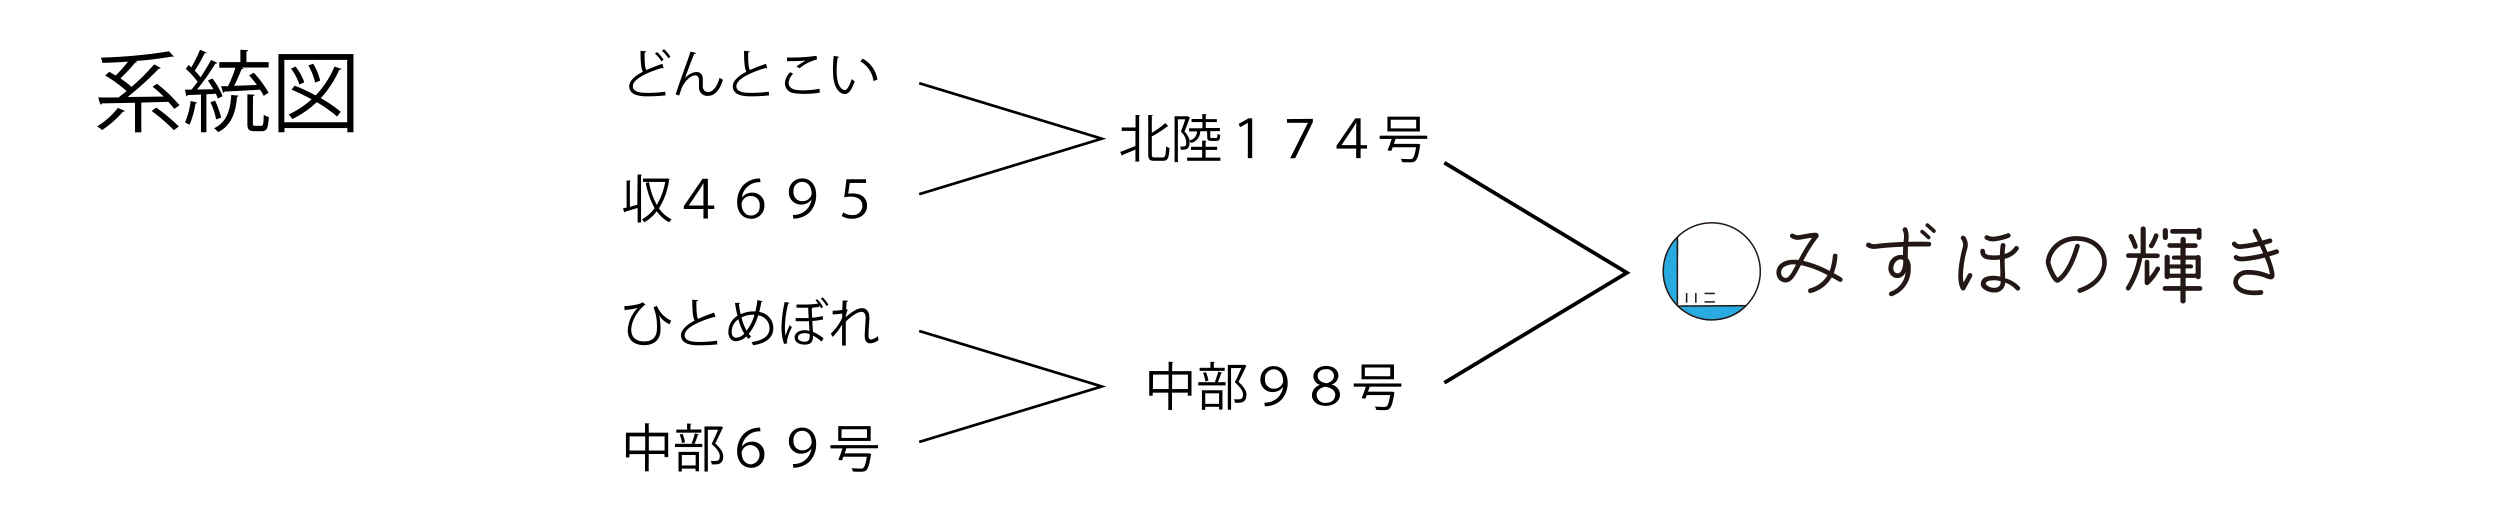 <?xml version="1.0" encoding="UTF-8"?> <svg xmlns="http://www.w3.org/2000/svg" viewBox="0 0 676 140"><defs><style>.cls-1{fill:#fff;}.cls-2{fill:#29abe2;}.cls-3,.cls-5,.cls-6{fill:none;stroke-miterlimit:10;}.cls-3{stroke:#231815;stroke-width:0.41px;}.cls-4{fill:#231815;}.cls-5,.cls-6{stroke:#000;}.cls-5{stroke-width:0.73px;}.cls-6{stroke-width:1.02px;}</style></defs><g id="レイヤー_2" data-name="レイヤー 2"><g id="文字"><rect class="cls-1" width="676" height="140"></rect><path class="cls-2" d="M471.94,82.73a.37.37,0,0,1-.18,0,3.8,3.8,0,0,0-1.5.1.56.56,0,0,1-.65-.34,38.62,38.62,0,0,1-6.54.07.49.49,0,0,1-.34.13c-1,0-1.93.07-2.91.06a25.71,25.71,0,0,0-3,.07.44.44,0,0,1-.47-.27,7.71,7.71,0,0,1-1.18.06,1,1,0,0,1-1.11.22.57.57,0,0,1-.19-.1l0,.07-.06.1a2,2,0,0,1,.54.54.4.4,0,0,1,.07.2l.32,0a.46.46,0,0,0,.32.25l.05,0a.45.45,0,0,0,.2.18,32.78,32.78,0,0,0,4,1.92,8.21,8.21,0,0,0,2,.62,8.44,8.44,0,0,0,2.13-.08,9.05,9.05,0,0,1,1.47,0l.1,0c.68-.22,1.4-.29,2.08-.51a15.21,15.21,0,0,0,1.86-.78c.37-.18.74-.37,1.1-.59s.78-.43.9-.76a.54.54,0,0,1,.54-.36.59.59,0,0,0-.06-.14l.15,0A.44.44,0,0,0,471.94,82.73Z"></path><path class="cls-2" d="M453.79,64.7l-.14.11a.6.6,0,0,0-.95,0A12.15,12.15,0,0,0,451,68.05a.48.48,0,0,0-.33.24c-.12.21-.23.41-.33.62a.54.54,0,0,1,.05.38,19.36,19.36,0,0,0-.56,4.14.49.49,0,0,1-.26.45,16,16,0,0,0,.24,1.69,18.22,18.22,0,0,0,1.27,4,.54.54,0,0,1,.5.25c.48.72.75,1.57,1.29,2.25l0,0a.52.52,0,0,1,.51.27l.09.18a.37.37,0,0,0,.14-.07l.09,0a.53.53,0,0,1-.08-.27c0-.79.06-1.56.07-2.35s-.11-1.53-.1-2.31a.85.85,0,0,1,0-.17c-.06-1.86.15-3.71.16-5.57,0-.89-.08-1.78,0-2.67a15.51,15.51,0,0,0,0-2.81.52.52,0,0,1,.11-.43,3.46,3.46,0,0,1,0-1.2A.24.24,0,0,1,453.79,64.7Z"></path><line class="cls-3" x1="456.06" y1="79.24" x2="456.06" y2="81.85"></line><line class="cls-3" x1="460.91" y1="81.63" x2="463.7" y2="81.63"></line><line class="cls-3" x1="460.91" y1="79.35" x2="463.7" y2="79.35"></line><circle class="cls-3" cx="462.86" cy="73.37" r="13.13"></circle><line class="cls-3" x1="458.55" y1="79.24" x2="458.55" y2="81.85"></line><line class="cls-3" x1="453.56" y1="64.21" x2="453.56" y2="82.57"></line><line class="cls-3" x1="453.75" y1="82.76" x2="472.16" y2="82.65"></line><path class="cls-4" d="M480.52,74.7a3,3,0,0,1,1-3.41c.79-.65,2.23-1.27,4.8-1a48.08,48.08,0,0,1,3.65-6c-.6.07-1.37.19-1.88.29-.91.16-1.48.26-1.82.28a3.36,3.36,0,0,1-2-.57.64.64,0,0,1-.15-.87.66.66,0,0,1,.89-.17,2.07,2.07,0,0,0,1.2.34c.26,0,1-.14,1.66-.26,2.83-.51,3.48-.55,3.81,0a.73.73,0,0,1,.1.36.85.85,0,0,1-.17.48,39.19,39.19,0,0,0-4,6.36,28.61,28.61,0,0,1,7.13,2.73,15.87,15.87,0,0,0,.86-4.15.63.63,0,0,1,1.25.15,16.47,16.47,0,0,1-1,4.6c.68.36,1.37.77,2.09,1.18a.67.67,0,0,1,.31.55.58.58,0,0,1-.09.34.64.64,0,0,1-.87.21c-.69-.4-1.34-.79-2-1.12a9.06,9.06,0,0,1-5.57,4.2.66.66,0,0,1-.79-.41.67.67,0,0,1,.41-.82,7.9,7.9,0,0,0,4.82-3.57,27.1,27.1,0,0,0-7.2-2.74c-1.46,2.83-2.45,4.7-4.15,4.7A2.48,2.48,0,0,1,480.52,74.7Zm1.2-.44a1.19,1.19,0,0,0,1.13.89c.89,0,1.75-1.56,2.81-3.6a4.7,4.7,0,0,0-3.34.7A1.79,1.79,0,0,0,481.72,74.26Z"></path><path class="cls-4" d="M504.74,65.84a.6.6,0,0,1,.86-.14,2.49,2.49,0,0,0,1.66.28c2.42-.31,5.11-.48,7.49-.57,0-.43.07-.87.09-1.3a1.05,1.05,0,0,0,0-.31,3.51,3.51,0,0,0-.29-1.39.65.65,0,0,1-.07-.29.64.64,0,0,1,1.22-.29,5.44,5.44,0,0,1,.41,2,3.78,3.78,0,0,1,0,.46c0,.36-.08.74-.1,1.1,3.17-.1,5.52,0,5.57,0a.62.62,0,0,1,.62.65.64.64,0,0,1-.65.62s-2.42,0-5.61,0c-.07,1.13-.07,2.14-.07,2.88v.27a3.53,3.53,0,0,1,.79,2.44v.17a7.69,7.69,0,0,1-5,7.63.65.65,0,0,1-.84-.35.92.92,0,0,1-.05-.25.63.63,0,0,1,.41-.57,6.16,6.16,0,0,0,4.1-5.23,2.92,2.92,0,0,1-1.27,1.32,2.21,2.21,0,0,1-2.37-.27,2.76,2.76,0,0,1-.94-2.83,3.31,3.31,0,0,1,3.48-2.93,2.53,2.53,0,0,1,.38.07c0-.64,0-1.44.08-2.3-2.33.1-4.92.26-7.28.55a3.57,3.57,0,0,1-2.57-.53A.6.6,0,0,1,504.74,65.84Zm9.89,4.9a2.66,2.66,0,0,1,0-.39,1.25,1.25,0,0,0-.52-.19c-.84-.1-1.83.55-2.12,1.94a1.6,1.6,0,0,0,.48,1.59,1,1,0,0,0,1.06.12C514.2,73.45,514.63,72.32,514.63,70.74Zm5.45-8.5c1,.89,1.75,1.58,1.77,1.61a.48.48,0,0,1,0,.72.49.49,0,0,1-.72,0s-.69-.7-1.7-1.54a.49.49,0,0,1-.07-.72A.53.53,0,0,1,520.08,62.24Zm3.19-.14a.51.51,0,1,1-.72.72s-.7-.7-1.73-1.57a.46.46,0,0,1-.05-.69.47.47,0,0,1,.7-.07C522.55,61.38,523.24,62.07,523.27,62.1Z"></path><path class="cls-4" d="M530.3,78.25c-1.18-1.9-1-6,.45-11.5a2.47,2.47,0,0,0-.4-2,.62.62,0,0,1,.07-.89.65.65,0,0,1,.89.07,3.72,3.72,0,0,1,.79,2.26,4,4,0,0,1-.12.89,30.45,30.45,0,0,0-1.2,7.46,9.58,9.58,0,0,0,.17,1.83c.55-1,1.17-2.19,1.17-2.19a.64.64,0,0,1,.87-.26.66.66,0,0,1,.26.86l-1.85,3.43a.64.64,0,0,1-.52.34A.67.67,0,0,1,530.3,78.25Zm15.82-.7a.62.62,0,0,1,.14.39.68.68,0,0,1-.24.5.66.66,0,0,1-.91-.1,6.9,6.9,0,0,0-2.91-1.92,2.75,2.75,0,0,1-3,2.67c-1.68,0-3.6-1-3.6-2.28a2.09,2.09,0,0,1,1.59-2,7.33,7.33,0,0,1,3.69,0c0-.62,0-1.24,0-1.24,0-1.08-.07-2.26-.1-3.39a11.65,11.65,0,0,1-3.07,0,2.53,2.53,0,0,1-1.82-.89,2.14,2.14,0,0,1-.41-1.49.62.62,0,0,1,.72-.53.67.67,0,0,1,.55.7c0,.26,0,.84,1.08,1a11.09,11.09,0,0,0,2.95,0,16,16,0,0,1,.22-2.76.65.65,0,0,1,.77-.48.67.67,0,0,1,.5.62s0,.1,0,.15a11.9,11.9,0,0,0-.2,2.16,4.69,4.69,0,0,0,2.64-1.83.64.64,0,0,1,.89-.21.61.61,0,0,1,.19.86,6,6,0,0,1-3.72,2.5c0,1.2,0,2.49.1,3.6,0,0,0,.89,0,1.65A8.37,8.37,0,0,1,546.12,77.55ZM536.68,63.9a.65.65,0,0,1,.87-.22A2.76,2.76,0,0,0,539,64a14.24,14.24,0,0,0,3.77-.89.63.63,0,1,1,.53,1.15,15,15,0,0,1-4.15,1,3.93,3.93,0,0,1-2.21-.5A.62.62,0,0,1,536.68,63.9ZM541,76.06a6.3,6.3,0,0,0-3.32-.09c-.64.24-.72.57-.72.84a2.81,2.81,0,0,0,2.4,1C540.43,77.79,541,77.22,541,76.06Z"></path><path class="cls-4" d="M568.36,70.06c-.4-2.44-2.71-4.94-6.91-4.94-4.65,0-7,3.77-7,5.88a12.42,12.42,0,0,0,1.89,4.1c.77-.43,3-2.61,4.76-8.64a.64.64,0,1,1,1.22.36c-2.09,7.2-5.06,9.63-6.07,9.63-1.32,0-3.07-4.54-3.07-5.45,0-2.93,2.92-7.15,8.25-7.15,4.95,0,7.66,3,8.16,6,.53,3.26-1.41,7.41-7,9.31a.63.63,0,0,1-.81-.38.66.66,0,0,1,.41-.82C567.4,76.18,568.77,72.61,568.36,70.06Z"></path><path class="cls-4" d="M574.94,77.55A22.74,22.74,0,0,0,578,69.73h-2.47a.63.63,0,0,1-.65-.63.62.62,0,0,1,.65-.62h3.29V62a.7.7,0,1,1,1.39,0v6.53h3.17a.62.62,0,0,1,.62.62.63.63,0,0,1-.62.63h-4.11A23.4,23.4,0,0,1,576,78.25a.64.64,0,0,1-.89.19A.66.66,0,0,1,574.94,77.55Zm1.87-13.94A22.14,22.14,0,0,1,578,66.44a.63.63,0,0,1-.39.82.6.6,0,0,1-.79-.39,21.82,21.82,0,0,0-1.18-2.64.64.64,0,0,1,1.13-.62ZM584,73a14.59,14.59,0,0,1-3,3.93.67.67,0,0,1-.7.12.61.61,0,0,1-.38-.57V70.78a.64.64,0,0,1,1.27,0v4.08a13.39,13.39,0,0,0,1.7-2.44.61.61,0,0,1,.84-.29A.63.63,0,0,1,584,73Zm-2.8-6.87a14.79,14.79,0,0,0,1.22-2.59.62.62,0,0,1,.79-.41.66.66,0,0,1,.41.82,16.86,16.86,0,0,1-1.34,2.86.64.64,0,0,1-.87.21A.63.63,0,0,1,581.16,66.1Zm5-3.84v2a.7.7,0,0,1-1.39,0v-2a.7.7,0,0,1,1.39,0Zm.53,3.48h2.88v-1a.71.71,0,0,1,1.42,0v1h2.57a.64.64,0,0,1,0,1.28H591V69.1h2.95a.71.71,0,0,1,.43-.14.7.7,0,0,1,.7.7v5.13a.69.69,0,0,1-1.3.34H591v2.23h3.89a.64.64,0,0,1,.62.65.64.64,0,0,1-.62.62H591v2.71a.71.71,0,0,1-1.42,0V78.63h-4.08a.64.64,0,1,1,0-1.27h4.08V75.13h-2.95a.73.73,0,0,1-.62.36.7.7,0,0,1-.7-.7V69.66a.7.7,0,1,1,1.39,0V71.5h2.88V70.21h-1.75a.54.54,0,0,1-.55-.55.56.56,0,0,1,.55-.56h1.75V67h-2.88a.64.64,0,0,1,0-1.28Zm2.88,6.84h-2.88V74h2.88ZM594,64.26V63.2h-6.48a.64.64,0,1,1,0-1.27H594a.69.69,0,0,1,.6-.36.69.69,0,0,1,.7.69v2a.7.7,0,0,1-1.39,0ZM591,74h2.69V70.21H591V71.5h1.46a.54.54,0,0,1,.55.56.54.54,0,0,1-.55.52H591Z"></path><path class="cls-4" d="M609.21,62.74a.58.58,0,0,1-.07-.28.66.66,0,0,1,.36-.58.64.64,0,0,1,.84.29c.43.84.91,1.82,1.39,2.85,1.11-.28,1.85-.5,1.87-.52a.64.64,0,0,1,.39,1.22l-1.71.48c.29.62.58,1.3.84,1.94,1.35-.38,2.24-.69,2.26-.69a.65.65,0,0,1,.82.41.63.63,0,0,1-.41.79c-.07,0-.91.31-2.16.67,1,2.64,1.73,5,1.25,5.76a1,1,0,0,1-.84.46,3.78,3.78,0,0,1-1.35-.36,12.93,12.93,0,0,0-5-.89,2.57,2.57,0,0,0-2.33,1.22,1.54,1.54,0,0,0,.07,1.63c.39.56,1.71,1.78,5.88,1.3a.64.64,0,0,1,.15,1.27c-4.71.53-6.46-.93-7.08-1.85a2.79,2.79,0,0,1-.15-2.92A3.85,3.85,0,0,1,607.7,73a14,14,0,0,1,5.45,1c.26.1.48.17.65.22a18.44,18.44,0,0,0-1.42-4.56,33.66,33.66,0,0,1-5.78,1c-1.92.12-2.43-.6-2.55-.84a.61.61,0,0,1,.27-.79.65.65,0,0,1,.86.24l0-.09s.29.28,1.39.21a32.25,32.25,0,0,0,5.36-.91c-.27-.65-.58-1.3-.87-2a35.87,35.87,0,0,1-5,.82,2.52,2.52,0,0,1-2.5-1.06.65.65,0,0,1,.29-.84.62.62,0,0,1,.84.24s.29.46,1.27.41a31.93,31.93,0,0,0,4.56-.77C610.05,64.45,609.64,63.58,609.21,62.74Z"></path><path d="M33.8,30c-.07.14-.27.21-.53.17a27.47,27.47,0,0,1-5.67,5,12.14,12.14,0,0,0-1.32-1,21.27,21.27,0,0,0,5.6-5Zm8.66-7.35a38.31,38.31,0,0,1,6.07,5.81l-1.41,1a20.75,20.75,0,0,0-1.61-1.92c-2.42.07-4.92.14-7.3.19v8.06h-1.7v-8c-3.43.07-6.58.14-8.95.16a.49.49,0,0,1-.41.34l-.6-1.94c1.53,0,3.41,0,5.49,0,.7-.53,1.45-1.1,2.19-1.73a36.65,36.65,0,0,0-5.79-4.2l1.11-1c.55.31,1.13.67,1.73,1a38.57,38.57,0,0,0,3.33-3.75c-2.35.17-4.7.27-6.93.34a6.79,6.79,0,0,0-.39-1.44,135,135,0,0,0,18.41-1.7L47,15.26a.29.29,0,0,1-.22.08,1.37,1.37,0,0,1-.28-.05,93.06,93.06,0,0,1-9.89,1.2l.48.26a.48.48,0,0,1-.53.17,46.15,46.15,0,0,1-4,4.27,24.73,24.73,0,0,1,3,2.31,64.61,64.61,0,0,0,6.15-6.1l1.75,1c-.1.15-.29.19-.55.19a81.93,81.93,0,0,1-8.4,7.64l9.74-.12a33.23,33.23,0,0,0-3-2.67Zm-.21,6.44a53,53,0,0,1,6.12,5.11l-1.37,1A47.44,47.44,0,0,0,41,30Z"></path><path d="M58.9,26.67a8.92,8.92,0,0,0-.55-1.32l-2.54.14V35.76H54.34V25.56c-1.37.05-2.62.12-3.6.15,0,.19-.17.26-.34.31L50,24.22h1.78c.53-.63,1.1-1.35,1.65-2.11a21.34,21.34,0,0,0-3.19-3.49L51,17.57a8.45,8.45,0,0,1,.72.65,37.63,37.63,0,0,0,2.37-4.76l1.76.75c-.1.14-.24.19-.51.19a41.43,41.43,0,0,1-2.69,4.71,13.42,13.42,0,0,1,1.57,1.8c1.08-1.61,2.11-3.32,2.85-4.71l1.71.82a.71.71,0,0,1-.56.19,64.7,64.7,0,0,1-4.94,7l4.42-.07c-.46-.81-1-1.65-1.49-2.37,1-.44,1.1-.48,1.22-.56A20.24,20.24,0,0,1,60.2,26Zm-5.59,1.08c-.05.14-.19.24-.46.24a21.23,21.23,0,0,1-1.63,5.76,9.08,9.08,0,0,0-1.2-.63,20.77,20.77,0,0,0,1.54-5.83Zm4.85-.53a23.53,23.53,0,0,1,1.63,4.58c-.29.12-.58.22-1.34.48a21.78,21.78,0,0,0-1.54-4.65Zm6.36-1.35c0,.17-.17.27-.43.32-.34,4.68-1.83,7.94-5.14,9.55a5.72,5.72,0,0,0-1.08-1.06c3.12-1.44,4.44-4.46,4.66-9Zm-4.73-2.56,1.87,0a35.2,35.2,0,0,0,2-5H59.29V16.8H65V13.44l2.12.14c0,.17-.17.29-.48.34V16.8h6v1.47H65.24l.6.19c0,.14-.24.21-.53.24a46.49,46.49,0,0,1-2,4.51c1.9-.07,4-.14,6.15-.24a33.19,33.19,0,0,0-2.09-2.59l1.25-.72a27.78,27.78,0,0,1,4,5.42c-.29.19-.6.36-1.32.84-.24-.48-.57-1.05-1-1.68-3.57.24-7.22.41-9.6.53a.5.5,0,0,1-.38.34Zm8.59,10.05c0,.58.1.65.6.65h1.68c.48,0,.6-.36.65-3a3.88,3.88,0,0,0,1.37.62c-.15,3.05-.53,3.84-1.87,3.84h-2c-1.54,0-1.92-.47-1.92-2.11V25.49l2,.14c0,.17-.17.29-.48.32Z"></path><path d="M75.29,14.62H95.57V35.76H93.92V34.63h-17v1.13H75.29Zm1.59,18.45h17V16.18h-17Zm2.83-9.91a55.5,55.5,0,0,1,5.64,2.64A25.19,25.19,0,0,0,90.44,18l1.87.62c-.07.17-.26.27-.58.25a27.61,27.61,0,0,1-5,7.68,33.2,33.2,0,0,1,5.4,3.69l-1,1.27a31.94,31.94,0,0,0-5.49-3.88,26.48,26.48,0,0,1-6.58,4.56,8.14,8.14,0,0,0-1-1.23,25,25,0,0,0,6.19-4.1,53.69,53.69,0,0,0-5.43-2.62ZM79.92,18a15,15,0,0,1,2.36,4.25l-1.32.6a15.45,15.45,0,0,0-2.26-4.3Zm4.76-.77a15,15,0,0,1,1.89,4.59l-1.36.5a16.93,16.93,0,0,0-1.83-4.63Z"></path><path d="M175.44,117h5.24v6.6h-1v-.83h-4.27v4.67h-1V122.8h-4.22v.9h-.94V117h5.16v-2.56l1.26.08c0,.1-.1.17-.28.2Zm-5.2,4.83h4.22V118h-4.22Zm5.2,0h4.27V118h-4.27Z"></path><path d="M187,119.88a18.72,18.72,0,0,0,.9-2.71l1.08.31c0,.08-.13.13-.29.14a20.7,20.7,0,0,1-.89,2.4h2.09v.86h-7.38V120h4.93Zm2.65-3.76V117h-6.78v-.84h2.92v-1.64l1.19.07c0,.1-.1.17-.28.2v1.37Zm-6.18,11.39v-5.32H189v5.24h-.91v-.72h-3.74v.8Zm1.08-10.2a9.51,9.51,0,0,1,.68,2.28l-.83.2a9.86,9.86,0,0,0-.62-2.31Zm3.56,5.72h-3.74v2.84h3.74Zm6.81-7.75.62.31a.23.23,0,0,1-.13.14c-.53,1.19-1.28,2.7-2,4.17,1.52,1.42,2.15,2.47,2.15,3.48,0,2.2-1.53,2.2-2.44,2.2-.21,0-.43,0-.64,0a2.06,2.06,0,0,0-.33-.92c.31,0,.61,0,.87,0,.94,0,1.61,0,1.61-1.33,0-.91-.68-1.89-2.21-3.29.69-1.39,1.29-2.71,1.76-3.84h-2.78V127.5h-.91V115.32h4.3Z"></path><path d="M200.64,120.74a3.31,3.31,0,0,1,2.74-1.31,3.2,3.2,0,0,1,3.31,3.41,3.48,3.48,0,0,1-3.56,3.65c-2.37,0-3.8-1.85-3.8-4.44a6.71,6.71,0,0,1,1.73-4.68,6.31,6.31,0,0,1,4.47-1.74l.09,1h-.23a4.75,4.75,0,0,0-4.78,4.13Zm2.38-.4a2.48,2.48,0,0,0-2.48,1.94c0,2,1,3.28,2.6,3.28a2.63,2.63,0,0,0-.12-5.22Z"></path><path d="M219.39,121.36a3.36,3.36,0,0,1-2.75,1.32,3.22,3.22,0,0,1-3.32-3.42,3.49,3.49,0,0,1,3.57-3.64c2.41,0,3.8,1.9,3.8,4.44a6.72,6.72,0,0,1-1.73,4.69,6.28,6.28,0,0,1-4.46,1.72l-.1-1h.24a4.76,4.76,0,0,0,4.77-4.13Zm-4.81-2.2a2.32,2.32,0,0,0,2.42,2.61,2.47,2.47,0,0,0,2.47-2c0-1.61-.69-3.28-2.62-3.28A2.32,2.32,0,0,0,214.58,119.16Z"></path><path d="M237.43,121.22h-8.57c-.13.42-.29.88-.45,1.36h6.33l.23,0,.6.19a1.08,1.08,0,0,1-.08.26c-.38,2.57-.75,3.68-1.28,4.14-.35.32-.67.39-1.62.39-.51,0-1.22,0-2-.08a1.73,1.73,0,0,0-.33-.88c1,.08,2.06.1,2.44.1a1.16,1.16,0,0,0,.69-.13c.4-.31.7-1.19,1-3.07h-6.33c-.14.38-.27.73-.39,1-.53-.11-.77-.15-1-.18a30.41,30.41,0,0,0,1.13-3.08h-3.25v-.87h12.86Zm-2-6v4h-8.77v-4Zm-1,3.19v-2.34h-6.88v2.34Z"></path><path d="M168.8,82.78a20.24,20.24,0,0,0,3.92-.56,3.75,3.75,0,0,0,1.08-.52l.71.67c-1.33.88-3.81,3.82-3.81,6.81,0,2.34,1.64,3.14,3.45,3.14,3.49,0,3.49-2.65,3.49-3.88a13.36,13.36,0,0,0-.93-5.33l.91-.43a7.36,7.36,0,0,0,3.84,4l-.4,1a5.91,5.91,0,0,1-2.82-2.44h0a17.39,17.39,0,0,1,.36,3.65v.44c-.08,2.4-1.58,4-4.44,4-2.45,0-4.41-1.2-4.41-4a9.43,9.43,0,0,1,2.69-6.1,14.62,14.62,0,0,1-3.25.55.33.33,0,0,1-.26.22Z"></path><path d="M193.44,85.79h-.11a.57.57,0,0,1-.29-.08c-4.16,1.22-7.93,3-7.92,4.93,0,1.34,1.49,1.81,3.76,1.81a32.6,32.6,0,0,0,5-.33l.08,1a47.37,47.37,0,0,1-5,.25c-2.78,0-4.79-.65-4.81-2.7,0-1.5,1.49-2.82,3.69-4-.48-.85-.65-2.47-.65-5.64l1.54.13c0,.18-.15.29-.43.33,0,2.45.07,4,.46,4.74a40.22,40.22,0,0,1,4.37-1.69Z"></path><path d="M206.23,81.43c0,.13-.19.18-.37.21a26.47,26.47,0,0,1-.57,2.72,4.36,4.36,0,0,1,3.81,4.4c0,2.49-1.89,4.09-5.44,4.59a8.48,8.48,0,0,0-.45-.85c3.1-.41,4.86-1.67,4.86-3.71A3.49,3.49,0,0,0,205,85.28a14.15,14.15,0,0,1-2.54,5,4.71,4.71,0,0,0,.65.69l-.72.68a8.07,8.07,0,0,1-.6-.68,4.19,4.19,0,0,1-2.84,1.3c-1.24,0-2-1.05-2-2.58a5.11,5.11,0,0,1,2.46-4.3c-.26-1.06-.49-2.23-.68-3.49l1.34,0a.34.34,0,0,1-.29.3c.14,1,.29,1.91.49,2.78a8,8,0,0,1,3.65-.77h.34a28.75,28.75,0,0,0,.56-3.07Zm-5,8.78a14.69,14.69,0,0,1-1.57-3.88,4,4,0,0,0-1.81,3.28c0,1,.38,1.71,1.14,1.71A3.33,3.33,0,0,0,201.27,90.21Zm.63-.77A12.27,12.27,0,0,0,204,85.1h-.49a6.42,6.42,0,0,0-3,.75A13.06,13.06,0,0,0,201.9,89.44Z"></path><path d="M213.5,81.88a.37.37,0,0,1-.38.22,29.19,29.19,0,0,0-.88,6.14,16.09,16.09,0,0,0,.16,2.55,26.6,26.6,0,0,1,1.12-2.87l.61.57a13.21,13.21,0,0,0-1.34,3.71,1.84,1.84,0,0,0,.11.61L212,93a14.32,14.32,0,0,1-.68-4.75,34.78,34.78,0,0,1,.86-6.62Zm6.26,1.37a.26.26,0,0,1-.25.14c0,.53,0,1.22.1,2.52a13.92,13.92,0,0,0,2.84-.46l.11.93a19.43,19.43,0,0,1-2.91.42c.06,1.1.13,2.28.17,2.92a12.1,12.1,0,0,1,2.86,1.78l-.52.87a12,12,0,0,0-2.33-1.62c0,1.15-.11,2.43-2.22,2.43-1.56,0-2.74-.68-2.74-1.94s1.27-1.95,2.75-1.95a5.11,5.11,0,0,1,1.26.18l-.15-2.63c-1.08.07-3.44,0-3.58,0V86h2.22c.43,0,.88,0,1.3,0-.06-1-.11-2-.14-2.78-.41,0-.9,0-1.3,0h-1.85v-.88h1.89a23.92,23.92,0,0,0,4-.26,8.71,8.71,0,0,0-.77-.84l.45-.35A9.32,9.32,0,0,1,222.55,83l-.5.36a8.44,8.44,0,0,0-.52-.84l.05.45c-.64.11-1.42.17-2,.21Zm-.82,7.64a4.67,4.67,0,0,0,0-.54,4,4,0,0,0-1.3-.26c-1.05,0-1.88.39-1.88,1.15s.8,1.15,1.83,1.15S218.94,91.88,218.94,90.89Zm4.55-8.14a8.28,8.28,0,0,0-1.54-2l.45-.36a7.91,7.91,0,0,1,1.59,2Z"></path><path d="M225.15,84a13.77,13.77,0,0,0,2.63-.21c0-.84,0-1.3.1-2.57l1.44.11c0,.15-.15.25-.39.28-.06.61-.11,1.48-.14,2l.43.17a7.74,7.74,0,0,0-.56,2c1.55-1.44,3.25-2.46,4.42-2.46s2,.92,2,2.55a4.89,4.89,0,0,1,0,.54c-.09,1.24-.23,3-.23,4.11,0,.84.09,1.29.68,1.29a3.78,3.78,0,0,0,1.86-.94c0,.28.15.85.2,1.06a4.19,4.19,0,0,1-2.2.91c-1.17,0-1.57-.7-1.57-2.15,0-.73.26-4.59.26-4.6,0-1.22-.42-1.77-1.11-1.77-1,0-2.82,1.14-4.27,2.68,0,2,0,4.52,0,6.43h-1c0-.81,0-4.8,0-5.7a14.49,14.49,0,0,1-2.55,3.37l-.5-.88A14,14,0,0,0,227.71,86c0-.4,0-.78,0-1.23a15.22,15.22,0,0,1-2.58.24Z"></path><path d="M316.94,100.36h5.24V107h-1v-.82h-4.27v4.66h-1v-4.66h-4.22V107h-.94v-6.67H316V97.8l1.26.09c0,.09-.1.16-.28.19Zm-5.2,4.84H316v-3.91h-4.22Zm5.2,0h4.27v-3.91h-4.27Z"></path><path d="M328.51,103.21a18.72,18.72,0,0,0,.9-2.71l1.08.31c0,.09-.13.13-.29.14a20,20,0,0,1-.89,2.4h2.09v.87H324v-.87H329Zm2.65-3.76v.84h-6.78v-.84h2.92V97.82l1.19.07c0,.09-.1.16-.28.19v1.37ZM325,110.84v-5.32h5.55v5.24h-.91V110h-3.74v.8Zm1.08-10.2a9.45,9.45,0,0,1,.68,2.29l-.83.19a10,10,0,0,0-.62-2.31Zm3.56,5.72h-3.74v2.84h3.74Zm6.81-7.75.62.31a.23.23,0,0,1-.13.14c-.53,1.19-1.28,2.71-2.05,4.18,1.52,1.41,2.15,2.46,2.15,3.47,0,2.2-1.53,2.2-2.44,2.2h-.64a2.09,2.09,0,0,0-.33-.93c.31,0,.61,0,.87,0,.94,0,1.61,0,1.61-1.33,0-.91-.68-1.89-2.21-3.29.69-1.39,1.29-2.7,1.76-3.84h-2.78v11.28H332V98.66h4.3Z"></path><path d="M346.88,104.69a3.3,3.3,0,0,1-2.74,1.32,3.22,3.22,0,0,1-3.32-3.42A3.49,3.49,0,0,1,344.39,99c2.41,0,3.8,1.9,3.8,4.44a6.72,6.72,0,0,1-1.73,4.69,6.29,6.29,0,0,1-4.46,1.73l-.1-1h.24a4.76,4.76,0,0,0,4.77-4.14Zm-4.8-2.2a2.32,2.32,0,0,0,2.42,2.61,2.46,2.46,0,0,0,2.47-1.95c0-1.61-.69-3.28-2.62-3.28A2.33,2.33,0,0,0,342.08,102.49Z"></path><path d="M357,104.1a2.45,2.45,0,0,1-1.85-2.32c0-1.64,1.47-2.83,3.49-2.83s3.27,1.22,3.27,2.61A2.63,2.63,0,0,1,360,104v0a2.8,2.8,0,0,1,2.33,2.64c0,1.94-1.78,3.1-3.81,3.1-2.19,0-3.78-1.16-3.78-2.89a3,3,0,0,1,2.25-2.78Zm4.07,2.82c0-1.37-1-2-2.71-2.35-1.51.29-2.35,1.16-2.35,2.21a2.24,2.24,0,0,0,2.52,2.14C360.1,108.92,361,108,361,106.92Zm-4.74-5.27c0,1.08.81,1.71,2.38,2,1.12-.25,2-1,2-2a1.89,1.89,0,0,0-2.14-1.82C357,99.83,356.29,100.76,356.29,101.65Z"></path><path d="M378.93,104.55h-8.57c-.13.42-.29.89-.45,1.36h6.33l.23,0,.6.2a1,1,0,0,1-.08.25c-.38,2.58-.75,3.68-1.28,4.14-.35.33-.67.4-1.62.4-.51,0-1.22,0-2-.09a1.69,1.69,0,0,0-.32-.88c1,.08,2.06.1,2.44.1a1.16,1.16,0,0,0,.69-.13c.4-.31.7-1.19,1-3.07h-6.33c-.14.38-.27.73-.39,1-.53-.11-.77-.16-1-.19a28.72,28.72,0,0,0,1.13-3.08h-3.25v-.87h12.86Zm-2-6v4h-8.77v-4Zm-1,3.19V99.38h-6.88v2.34Z"></path><path d="M307.05,34.47V31.08l1.25.09c0,.09-.1.16-.28.19V43.7h-1V40.44c-1.3.56-2.59,1.1-3.46,1.46a.23.23,0,0,1-.17.23l-.5-1.06c1.05-.35,2.59-1,4.13-1.57V35.4h-3.71v-.93Zm4.4,7.22c0,.72.14.88.77.88h2.21c.69,0,.79-.62.89-3a2.4,2.4,0,0,0,.91.44c-.13,2.58-.38,3.47-1.74,3.47h-2.35c-1.28,0-1.66-.39-1.66-1.82V31.08l1.27.09c0,.09-.1.16-.3.19v4.55a21.72,21.72,0,0,0,3.64-2.64l.82.88a.25.25,0,0,1-.17.06.3.3,0,0,1-.13,0,29.16,29.16,0,0,1-4.16,2.69Z"></path><path d="M326.4,35.49h-1.87a3.19,3.19,0,0,1-2.5,3.17,2.74,2.74,0,0,0-.38-.58,3.71,3.71,0,0,1,0,.47c0,1.93-1.16,1.93-1.94,1.93h-.4a2.34,2.34,0,0,0-.23-.84c.21,0,.42,0,.6,0,.54,0,1.09,0,1.09-1.19a4.3,4.3,0,0,0-1.47-2.85c.45-1.06.88-2.36,1.2-3.34h-2V43.84h-.89V31.43H321l.16,0,.63.36c0,.05-.07.12-.11.13-.37,1.06-.93,2.49-1.4,3.64a5,5,0,0,1,1.38,2.4,2.45,2.45,0,0,0,2-2.43h-2.12v-.84h3.6V33H322.2v-.82h2.91V30.83l1.21.08c0,.1-.08.17-.28.2v1.11h3V33h-3v1.61h3.82v.84h-2.6V37c0,.29.05.31.4.31h1.17c.29,0,.35-.11.39-1.12a2.76,2.76,0,0,0,.76.32c-.09,1.28-.34,1.59-1,1.59h-1.39c-.94,0-1.15-.23-1.15-1.1ZM326,42.62h4v.86h-9v-.86h4.06V40.54h-3V39.7h3V38l1.21.09c0,.1-.08.17-.28.19V39.7h3.12v.84H326Z"></path><path d="M337.42,33.22h0l-2.12,1.17-.35-.9L337.59,32h1V42.76h-1.18Z"></path><path d="M355,32.13V33l-4.8,9.79h-1.35l4.81-9.59v0H348v-1Z"></path><path d="M366.71,42.76V40.19H361.4V39.4L366.47,32h1.44v7.24h1.73v.94h-1.73v2.57Zm0-3.51V35c0-.63,0-1.22.05-1.85h-.05c-.34.62-.7,1.22-1.07,1.78l-2.9,4.3Z"></path><path d="M385.93,37.55h-8.57c-.13.42-.29.89-.45,1.36h6.33l.23,0,.6.2a1,1,0,0,1-.08.25c-.38,2.58-.75,3.68-1.28,4.14-.35.33-.67.4-1.62.4-.51,0-1.22,0-2-.09a1.69,1.69,0,0,0-.32-.88c1,.08,2.06.1,2.44.1a1.16,1.16,0,0,0,.69-.13c.4-.31.7-1.19,1-3.07h-6.33c-.14.38-.27.73-.39,1-.53-.11-.77-.16-1-.19a28.72,28.72,0,0,0,1.13-3.08h-3.25v-.87h12.86Zm-2-6v4h-8.77v-4Zm-1,3.19V32.38h-6.88v2.34Z"></path><path d="M172.41,47.15l1.21.08c0,.1-.1.17-.28.19V60.15h-.93V56.24l-3.37,1a.27.27,0,0,1-.19.21l-.42-1.08,1-.25V48.79l1.17.07c0,.1-.09.17-.28.19v6.87l2-.55Zm8.06,1.06.59.23a.55.55,0,0,1-.13.17,19.18,19.18,0,0,1-2.75,7.71,8.93,8.93,0,0,0,3.44,3,3.14,3.14,0,0,0-.69.8,9.58,9.58,0,0,1-3.33-3,11.47,11.47,0,0,1-3.38,3,3.57,3.57,0,0,0-.64-.81A10.29,10.29,0,0,0,177,56.27a21.91,21.91,0,0,1-2.38-6.85l.87-.16a19.74,19.74,0,0,0,2.1,6.14,17.65,17.65,0,0,0,2.28-6.21h-6v-.92h6.43Z"></path><path d="M190.21,59.1V56.52H184.9v-.78l5.07-7.4h1.44v7.24h1.73v.94h-1.73V59.1Zm0-3.52V51.35c0-.63,0-1.22,0-1.85h0c-.34.62-.7,1.22-1.07,1.78l-2.9,4.3Z"></path><path d="M200.64,53.41a3.31,3.31,0,0,1,2.74-1.32,3.21,3.21,0,0,1,3.31,3.42,3.48,3.48,0,0,1-3.56,3.64c-2.37,0-3.8-1.85-3.8-4.44A6.68,6.68,0,0,1,201.06,50a6.31,6.31,0,0,1,4.47-1.74l.09,1h-.23a4.74,4.74,0,0,0-4.78,4.13ZM203,53a2.48,2.48,0,0,0-2.48,2c0,2,1,3.28,2.6,3.28a2.32,2.32,0,0,0,2.29-2.62A2.32,2.32,0,0,0,203,53Z"></path><path d="M219.39,54a3.36,3.36,0,0,1-2.75,1.31,3.22,3.22,0,0,1-3.32-3.41,3.5,3.5,0,0,1,3.57-3.65c2.41,0,3.8,1.91,3.8,4.44a6.72,6.72,0,0,1-1.73,4.7,6.28,6.28,0,0,1-4.46,1.72l-.1-1h.24A4.76,4.76,0,0,0,219.41,54Zm-4.81-2.2a2.32,2.32,0,0,0,2.42,2.6,2.47,2.47,0,0,0,2.47-1.94c0-1.61-.69-3.28-2.62-3.28A2.32,2.32,0,0,0,214.58,51.83Z"></path><path d="M228.9,48.47h5.27v1h-4.4l-.41,2.9a7.92,7.92,0,0,1,1.1-.08c2.93,0,4,1.64,4,3.32,0,2-1.55,3.54-4.1,3.54a5.2,5.2,0,0,1-2.73-.72l.35-1a4.61,4.61,0,0,0,2.41.73,2.54,2.54,0,0,0,2.8-2.48c0-1.5-1-2.51-3.21-2.51a6.64,6.64,0,0,0-1.71.2Z"></path><path d="M179.44,18.46h-.11a.5.5,0,0,1-.29-.09c-4.16,1.22-7.93,3.06-7.92,4.94,0,1.34,1.49,1.8,3.76,1.8a34.34,34.34,0,0,0,5-.32l.08,1a44.69,44.69,0,0,1-5,.26c-2.78,0-4.79-.65-4.81-2.71,0-1.5,1.49-2.81,3.69-3.95-.48-.85-.65-2.48-.65-5.64l1.54.12c0,.18-.15.3-.43.34,0,2.45.07,4,.46,4.73a42.41,42.41,0,0,1,4.37-1.68Zm-1.79-4.38a8.81,8.81,0,0,1,1.78,2.09l-.6.41a8.53,8.53,0,0,0-1.73-2.09Zm1.88-.79a8.25,8.25,0,0,1,1.75,2.07l-.57.39a9.14,9.14,0,0,0-1.71-2Z"></path><path d="M182.69,25.51c1-3,2.76-7.92,3.3-9.41.27-.75.63-1.82.73-2.17l1.51.39c-.07.2-.26.27-.54.27-.77,1.92-2,5.2-2.48,6.6h0a4.5,4.5,0,0,1,3.07-1.73c1.22,0,1.81.83,1.76,2.13l0,1.67c0,1,.55,1.62,1.46,1.62,1.26,0,2.42-1.44,3.07-3.85a5.92,5.92,0,0,0,.91.52c-.77,2.68-2.16,4.36-4,4.36A2.23,2.23,0,0,1,189,23.58c0-.26,0-1.55,0-1.85,0-.88-.37-1.34-1-1.34-1.61,0-3.24,2.34-3.59,3.25-.19.49-.5,1.38-.77,2.2Z"></path><path d="M207.44,18.46h-.11a.5.5,0,0,1-.29-.09c-4.16,1.22-7.93,3.06-7.92,4.94,0,1.34,1.49,1.8,3.76,1.8a34.34,34.34,0,0,0,5-.32l.08,1a44.69,44.69,0,0,1-5,.26c-2.78,0-4.79-.65-4.81-2.71,0-1.5,1.49-2.81,3.69-3.95-.48-.85-.65-2.48-.65-5.64l1.54.12c0,.18-.15.3-.43.34,0,2.45.07,4,.46,4.73a42.41,42.41,0,0,1,4.37-1.68Z"></path><path d="M221.67,25.05a25.13,25.13,0,0,1-4.26.33,16.1,16.1,0,0,1-2.75-.19,2.7,2.7,0,0,1-2.42-2.67,4.47,4.47,0,0,1,1.43-3l.81.42a3.84,3.84,0,0,0-1.23,2.49c0,.82.55,1.56,1.75,1.82a11,11,0,0,0,2.28.17A23.13,23.13,0,0,0,221.6,24ZM215.38,18a17.62,17.62,0,0,1,2.48-1.63h0c-1.07.13-3.5.18-5.06.17,0-.27,0-.73,0-1a47.06,47.06,0,0,0,8-.45l.11,1a11.48,11.48,0,0,0-4.7,2.36Z"></path><path d="M226.89,15.37c0,.13-.19.21-.38.23a22.74,22.74,0,0,0-.27,3.48c0,.52,0,1,.06,1.48.17,2.38,1.13,3.82,2.21,3.81.56,0,1.29-1.43,1.79-3a5.39,5.39,0,0,0,.82.6c-.65,1.89-1.46,3.43-2.62,3.46-1.78,0-3-2.13-3.21-4.82,0-.53-.06-1.12-.06-1.75a33.49,33.49,0,0,1,.21-3.77Zm9.28,6.52a7,7,0,0,0-3.53-5.27l.62-.76a7.73,7.73,0,0,1,4,5.7Z"></path><polyline class="cls-5" points="248.55 52.5 297.91 37.5 248.55 22.5"></polyline><polyline class="cls-5" points="248.55 119.5 297.91 104.5 248.55 89.5"></polyline><polyline class="cls-6" points="390.55 103.5 439.91 73.75 390.55 44"></polyline></g></g></svg> 